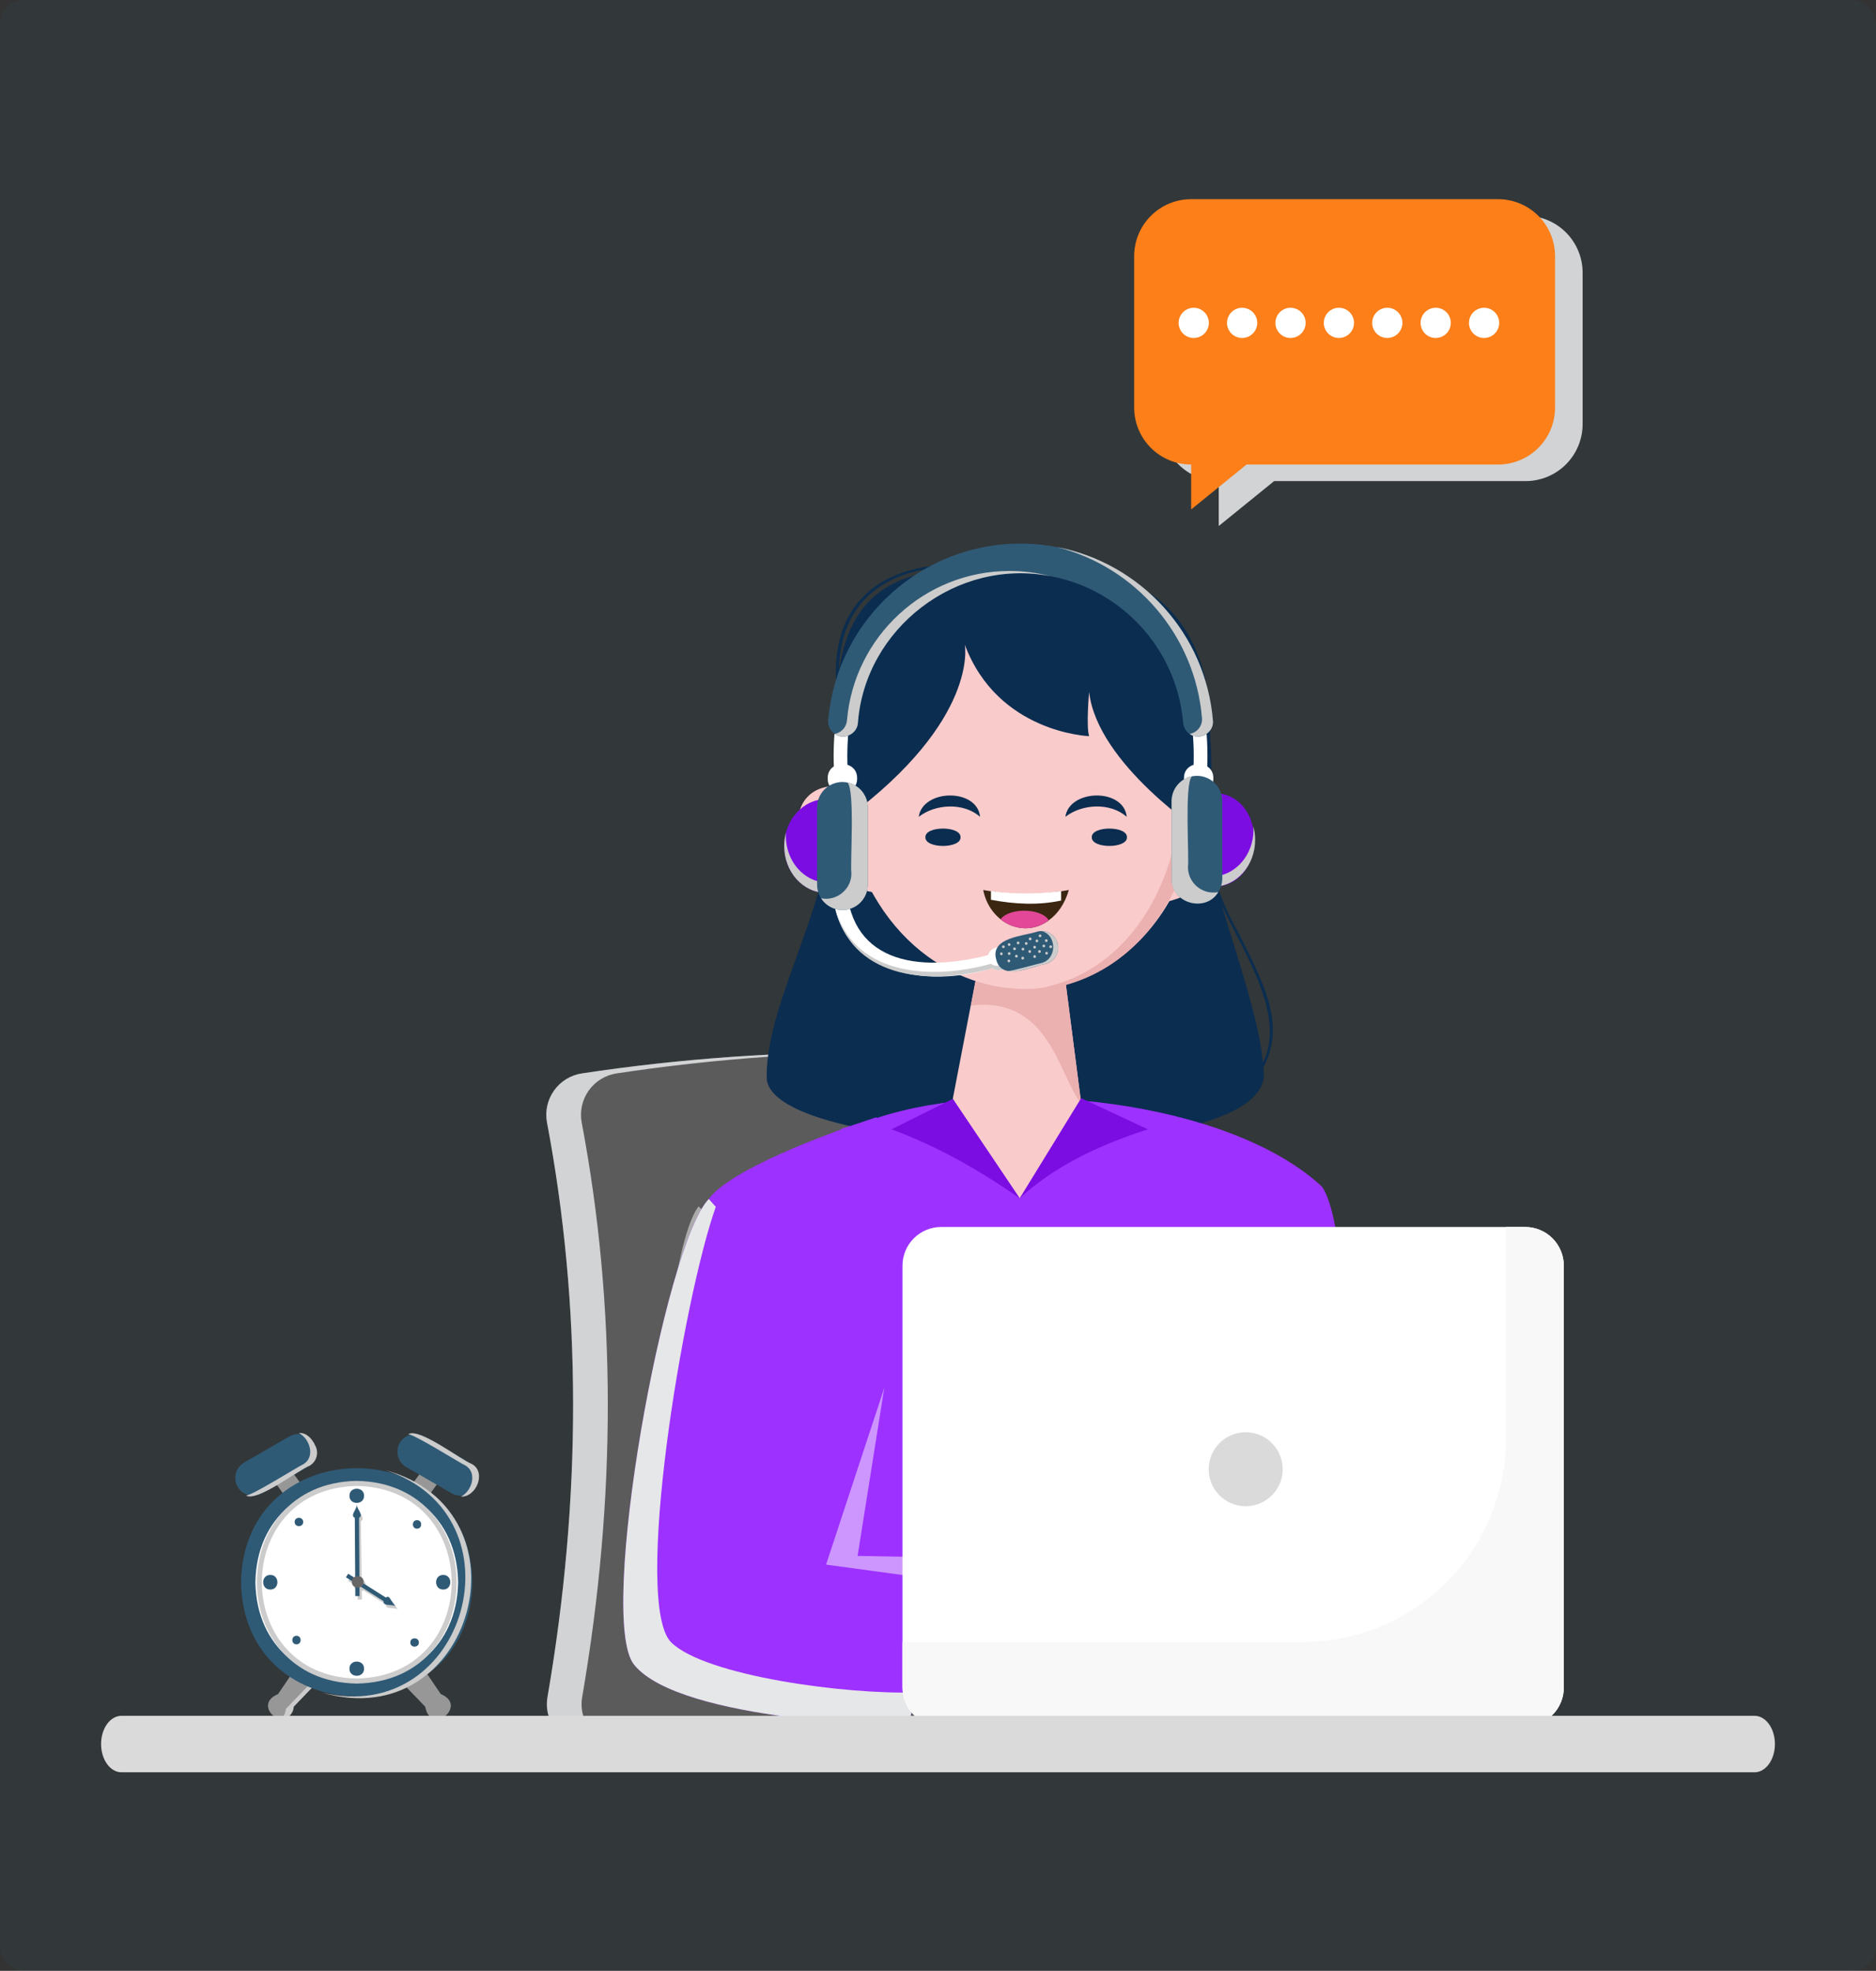 <svg width="631" height="663" viewBox="0 0 631 663" fill="none" xmlns="http://www.w3.org/2000/svg">
<rect x="0" y="0" width="631" height="663" fill="#333333" stroke="none"/>
<rect width="631" height="663" rx="8" fill="#2F5A76" fill-opacity="0.1"/>
<path d="M385.955 587.371H198C195.949 587.368 193.924 586.918 192.065 586.051C190.207 585.184 188.56 583.921 187.241 582.35C185.922 580.78 184.963 578.94 184.429 576.96C183.896 574.98 183.802 572.907 184.154 570.887C195.695 503.731 195.641 439.318 183.992 377.647C183.638 375.787 183.664 373.875 184.066 372.026C184.469 370.176 185.24 368.426 186.335 366.882C187.43 365.337 188.824 364.029 190.436 363.037C192.048 362.044 193.844 361.386 195.715 361.103C259.513 351.445 324.412 351.588 388.167 361.527C391.473 362.049 394.484 363.735 396.656 366.281C398.829 368.827 400.02 372.066 400.015 375.413V573.31C400.015 575.157 399.651 576.985 398.945 578.691C398.238 580.397 397.202 581.947 395.897 583.252C394.591 584.558 393.041 585.594 391.336 586.301C389.63 587.007 387.801 587.371 385.955 587.371Z" fill="#5B5B5B"/>
<path d="M195.826 570.886C207.367 503.731 207.313 439.318 195.662 377.647C195.309 375.787 195.334 373.875 195.737 372.025C196.14 370.176 196.912 368.426 198.006 366.882C199.101 365.337 200.496 364.029 202.108 363.037C203.72 362.044 205.515 361.386 207.387 361.103C236.837 356.657 266.563 354.283 296.346 353.997C262.667 353.696 229.018 356.072 195.716 361.103C193.844 361.386 192.048 362.043 190.436 363.036C188.824 364.029 187.429 365.337 186.335 366.881C185.24 368.426 184.469 370.176 184.066 372.025C183.663 373.875 183.638 375.787 183.992 377.647C195.642 439.319 195.696 503.733 184.154 570.886C183.802 572.907 183.896 574.98 184.43 576.96C184.963 578.94 185.923 580.78 187.241 582.35C188.56 583.92 190.207 585.183 192.065 586.051C193.923 586.918 195.949 587.368 198 587.37H209.67C207.62 587.368 205.594 586.918 203.736 586.05C201.878 585.183 200.232 583.92 198.913 582.35C197.594 580.779 196.635 578.94 196.101 576.96C195.568 574.979 195.474 572.907 195.826 570.886Z" fill="#D1D3D4"/>
<path d="M416.794 314.185C409.787 302.179 404.968 286.251 402.743 272.914C415.561 230.241 401.639 182.907 341.29 192.518C317.065 185.821 277.2 189.225 281.445 232.46C280.643 242.98 281.193 254.23 280.875 264.529C281.758 300.861 257.801 335.516 257.883 362.006C256.319 390.306 432.515 394.496 424.89 359.164C432.845 344.513 424.594 330.123 416.794 314.185V314.185ZM282.169 225.821C282.812 192.959 311.724 188.082 333.215 191.694C295.9 188.969 285.205 205.118 282.169 225.821H282.169ZM402.441 271.192C400.634 257.57 406.392 242.662 403.706 230.364C407.22 242.546 407.995 258.087 402.441 271.193V271.192ZM426.804 351.115C426.499 353.317 425.813 355.448 424.775 357.413C423.632 343.993 416.877 324.218 410.874 304.414C417.889 319.5 429.079 336.33 426.804 351.115Z" fill="#0B2D50"/>
<path d="M444.662 399.209C413.307 370.005 337.497 361.928 294.898 376.103L294.74 375.874C290.895 377.145 286.944 378.508 283.013 379.722L283.15 379.872C265.431 386.317 243.885 395.678 238.417 403.341C226.573 419.926 227.608 538.605 227.608 538.605H456.283C456.283 538.605 456.515 415.793 444.662 399.209Z" fill="#9D31FF"/>
<path d="M363.655 371.119C363.49 374.234 342.974 403.107 342.974 403.107L320.472 369.66C322.105 361.172 327.33 334.03 328.87 326.011L357.915 326.602L358.096 327.999L363.655 371.119Z" fill="#F9CBCB"/>
<path d="M363.655 371.119C356.087 362.158 353.251 335.108 326.575 338.25L328.862 326.342L357.906 326.934L358.096 327.999L363.655 371.119Z" fill="#EBB0B0"/>
<path d="M293.302 277.032L300.689 300.944C300.448 300.865 300.191 300.849 299.942 300.899L299.898 300.767C262.39 299.34 259.577 260.186 285.255 264.77C286.214 269.322 290.176 273.197 293.302 277.032H293.302ZM390.809 303.805C389.907 304.035 389.034 304.13 387.992 304.328C388.134 303.951 392.257 282.857 392.468 281.831C395.104 277.659 397.309 273.229 399.048 268.611C421.312 261.595 426.834 295.27 390.809 303.805Z" fill="#F9CBCB"/>
<path d="M404.513 264.909C396.477 358.446 288.95 353.194 282.648 261.621C286.586 172.619 405.408 175.961 404.513 264.909Z" fill="#F9CBCB"/>
<path d="M345.401 195.623C344.404 195.597 343.427 195.683 342.44 195.709C418.694 200.52 413.431 332.697 339.749 333.43C418.93 336.772 428.004 199.192 345.401 195.623Z" fill="#EBB0B0"/>
<path d="M359.514 299.4C358.122 304.146 355.655 307.563 352.743 309.587V309.652C343.829 316.071 332.725 309.942 330.718 299.4C340.237 301.14 349.994 301.14 359.513 299.4H359.514Z" fill="#3B2612"/>
<path d="M356.921 299.78V302.944C349.263 304.59 341.416 304.212 333.314 302.691V299.78C341.15 300.807 349.085 300.807 356.921 299.78Z" fill="white"/>
<path d="M352.742 309.587V309.652C350.389 311.413 347.513 312.332 344.575 312.264C341.637 312.195 338.807 311.142 336.539 309.273C339.357 305.294 350.254 305.396 352.742 309.587Z" fill="#E24897"/>
<path d="M311.263 281.657C311.101 277.765 323.246 277.765 323.083 281.659C323.245 285.549 311.1 285.549 311.263 281.657ZM367.231 281.657C367.071 277.765 379.215 277.765 379.051 281.659C379.214 285.549 367.069 285.549 367.231 281.657Z" fill="#0B2D50"/>
<path d="M309.025 274.778C310.322 265.407 328.665 265.032 329.654 274.778C324.13 269.912 314.684 270.382 309.025 274.778ZM358.349 274.778C359.645 265.407 377.988 265.032 378.978 274.778C373.455 269.912 364.008 270.382 358.349 274.778Z" fill="#0B2D50"/>
<path d="M340.105 494.261C339.965 484.631 355.092 484.631 354.949 494.261C355.09 503.89 339.963 503.891 340.105 494.261ZM340.105 519.124C339.965 509.495 355.092 509.495 354.949 519.125C355.09 528.755 339.963 528.755 340.105 519.124Z" fill="#D1D3D4"/>
<path d="M335.932 494.261C335.791 484.631 350.917 484.631 350.775 494.261C350.916 503.89 335.789 503.891 335.932 494.261ZM335.932 519.124C335.791 509.495 350.917 509.495 350.775 519.125C350.916 528.755 335.789 528.755 335.932 519.124Z" fill="#646A6C"/>
<path d="M340.105 438.734C339.965 429.105 355.092 429.105 354.949 438.734C355.09 448.366 339.963 448.364 340.105 438.734ZM340.105 463.599C339.965 453.97 355.092 453.969 354.949 463.6C355.09 473.229 339.963 473.229 340.105 463.599Z" fill="#D1D3D4"/>
<path d="M335.932 438.734C335.791 429.105 350.917 429.105 350.775 438.734C350.916 448.366 335.789 448.364 335.932 438.734ZM335.932 463.599C335.791 453.97 350.917 453.969 350.775 463.6C350.916 473.229 335.789 473.229 335.932 463.599Z" fill="#646A6C"/>
<path d="M320.471 369.661L299.832 379.915C314.491 385.263 328.843 393.233 342.973 403.108L320.471 369.661ZM363.655 369.43L386.114 379.915C369.021 385.351 354.213 392.72 342.973 403.108L363.655 369.43Z" fill="#7C0DE2"/>
<path d="M324.514 216.865C324.514 216.865 329.46 242.135 284.628 275.374C255.799 169.76 431.589 161.772 404.648 280.355C404.648 280.355 369.053 257.076 366.33 232.774C366.33 232.774 365.282 244.297 366.33 247.65C366.33 247.65 335.643 246.614 324.514 216.865Z" fill="#0B2D50"/>
<path d="M405.49 265.798H400.857C412.211 165.368 274.288 165.442 285.67 265.798H281.039C269.555 159.282 417.001 159.357 405.49 265.798Z" fill="white"/>
<path d="M278.402 261.848C278.308 255.426 288.396 255.426 288.301 261.85C288.396 268.269 278.307 268.269 278.402 261.848ZM398.221 261.848C398.128 255.426 408.215 255.426 408.12 261.85C408.213 268.269 398.128 268.269 398.221 261.848ZM337.897 324.584C337.91 324.58 337.922 324.577 337.935 324.572C337.767 324.169 336.471 318.992 336.319 318.418C334.598 318.695 332.776 319.572 332.305 321.327C305.091 328.231 283.509 321.625 284.7 293.351L280.075 293.097C277.434 325.392 307.681 333.664 333.799 325.724C335.04 326.7 336.812 326.465 338.256 325.983L337.897 324.584Z" fill="white"/>
<path d="M337.899 324.583C337.912 324.579 337.924 324.576 337.937 324.571C337.769 324.168 336.473 318.992 336.321 318.418L336.233 318.438C336.405 319.093 337.257 322.511 337.459 323.071C337.447 323.076 337.435 323.078 337.422 323.082L337.781 324.481C336.334 324.964 334.566 325.199 333.325 324.222C313.754 329.673 288.529 328.345 281.505 307.26C287.68 329.562 313.702 331.402 333.8 325.724C335.042 326.7 336.813 326.464 338.258 325.983L337.899 324.583ZM284.174 293.321C284.059 297.991 284.651 302.187 285.921 305.834C284.822 301.77 284.41 297.55 284.701 293.35L284.174 293.321Z" fill="#CCCCCC"/>
<path d="M263.771 284.597C263.771 293.299 270.074 300.354 277.848 300.354V268.841C270.074 268.841 263.771 275.895 263.771 284.597Z" fill="#7C0DE2"/>
<path d="M264.328 281.192C264.328 280.795 264.355 280.406 264.38 280.017C263.976 281.51 263.771 283.05 263.771 284.597C263.771 293.298 270.074 300.353 277.848 300.353V296.916C270.334 296.586 264.328 289.683 264.328 281.192Z" fill="#CCCCCC"/>
<path d="M402.962 247.787C401.696 247.782 400.479 247.3 399.552 246.438C398.625 245.576 398.056 244.396 397.959 243.134C395.59 215.037 371.964 192.897 343.264 192.897C314.563 192.897 290.937 215.037 288.567 243.134C288.47 244.396 287.902 245.576 286.975 246.438C286.048 247.3 284.831 247.782 283.565 247.787C280.217 247.797 277.951 244.666 278.647 241.41C281.892 208.261 310.184 182.341 344.281 182.87C377.864 183.39 405.353 209.532 407.98 242.581C408.007 243.256 407.897 243.929 407.657 244.561C407.417 245.192 407.051 245.768 406.582 246.255C406.113 246.741 405.551 247.128 404.929 247.391C404.306 247.654 403.638 247.789 402.962 247.787Z" fill="#2F5A76"/>
<path d="M339.588 192.08C310.887 192.08 287.26 214.219 284.89 242.318C284.802 243.438 284.344 244.496 283.587 245.325C282.83 246.155 281.819 246.708 280.712 246.899C283.744 249.112 288.371 246.927 288.568 243.135C290.862 211.499 321.759 187.609 353.293 193.824C348.816 192.668 344.211 192.082 339.588 192.081V192.08ZM407.971 242.408C405.563 213.192 383.727 189.406 355.451 184.014C381.925 190.687 401.99 213.658 404.293 241.589C404.388 242.835 404.012 244.071 403.24 245.053C402.469 246.035 401.357 246.692 400.124 246.895C403.39 249.317 408.429 246.497 407.971 242.408Z" fill="#CCCCCC"/>
<path d="M283.354 263.073C282.234 263.073 281.125 263.294 280.091 263.723C279.056 264.151 278.116 264.779 277.324 265.571C276.533 266.363 275.905 267.303 275.476 268.338C275.048 269.372 274.828 270.481 274.828 271.601V297.594C274.828 299.855 275.726 302.024 277.325 303.623C278.924 305.222 281.092 306.12 283.354 306.12C285.615 306.12 287.783 305.222 289.382 303.623C290.981 302.024 291.879 299.855 291.879 297.594V271.601C291.879 270.481 291.659 269.372 291.23 268.338C290.802 267.303 290.174 266.363 289.382 265.571C288.591 264.779 287.651 264.151 286.616 263.723C285.582 263.294 284.473 263.074 283.354 263.073Z" fill="#2F5A76"/>
<path d="M285.024 263.24C287.635 265.55 285.907 290.501 286.374 293.825C286.435 299.137 281.363 303.278 276.176 302.186C277.168 303.739 278.638 304.929 280.364 305.577C282.09 306.225 283.979 306.295 285.749 305.777C287.518 305.26 289.072 304.183 290.178 302.707C291.283 301.231 291.88 299.437 291.878 297.594V271.601C291.878 269.63 291.195 267.72 289.946 266.196C288.696 264.671 286.957 263.627 285.024 263.24Z" fill="#CCCCCC"/>
<path d="M408.097 266.759V298.272C426.502 298.203 426.488 266.823 408.097 266.759Z" fill="#7C0DE2"/>
<path d="M421.619 279.111C421.619 278.715 421.59 278.326 421.566 277.936C421.97 279.429 422.174 280.97 422.174 282.517C422.174 291.219 415.872 298.272 408.097 298.272V294.836C415.612 294.508 421.619 287.602 421.619 279.111Z" fill="#CCCCCC"/>
<path d="M402.594 260.994C401.474 260.994 400.366 261.215 399.331 261.643C398.297 262.071 397.357 262.699 396.566 263.49C395.774 264.282 395.146 265.222 394.717 266.256C394.289 267.29 394.068 268.399 394.068 269.518V295.512C394.068 297.774 394.967 299.942 396.565 301.541C398.164 303.14 400.333 304.038 402.594 304.038C404.855 304.038 407.024 303.14 408.623 301.541C410.222 299.942 411.12 297.774 411.12 295.512V269.518C411.12 268.399 410.899 267.29 410.471 266.256C410.042 265.221 409.414 264.282 408.622 263.49C407.831 262.699 406.891 262.071 405.856 261.643C404.822 261.214 403.713 260.994 402.594 260.994Z" fill="#2F5A76"/>
<path d="M400.923 261.159C398.311 263.469 400.04 288.422 399.574 291.744C399.579 293.004 399.862 294.248 400.403 295.385C400.944 296.523 401.73 297.527 402.704 298.326C403.679 299.125 404.818 299.698 406.04 300.005C407.261 300.313 408.536 300.346 409.772 300.103C405.628 307.154 393.775 303.858 394.07 295.513V269.518C394.07 267.548 394.753 265.638 396.003 264.114C397.252 262.59 398.991 261.546 400.923 261.159Z" fill="#CCCCCC"/>
<path d="M351.698 324.285C347.056 325.081 336.84 330.296 335.075 322.738C332.98 315.265 344.472 314.922 348.909 313.392C349.624 313.209 350.369 313.168 351.1 313.273C351.83 313.377 352.534 313.625 353.169 314.001C353.804 314.377 354.359 314.875 354.802 315.466C355.244 316.057 355.567 316.729 355.75 317.444C356.119 318.888 355.9 320.42 355.14 321.703C354.38 322.986 353.142 323.915 351.698 324.285Z" fill="#2F5A76"/>
<path d="M355.749 317.444C355.445 316.259 354.762 315.205 353.805 314.443C352.847 313.682 351.667 313.253 350.444 313.224C355.649 314.693 355.499 322.832 350.107 324.013C349.06 324.198 339.646 326.894 338.789 326.687C340.936 327.778 349.456 324.606 351.697 324.285C353.141 323.915 354.379 322.986 355.139 321.703C355.899 320.42 356.118 318.889 355.749 317.444ZM341.015 318.776C341.124 318.718 341.25 318.705 341.368 318.741C341.486 318.776 341.584 318.856 341.643 318.964C341.702 319.072 341.715 319.199 341.681 319.317C341.646 319.435 341.566 319.534 341.459 319.593C341.351 319.649 341.225 319.66 341.109 319.624C340.993 319.588 340.895 319.508 340.837 319.401C340.779 319.294 340.766 319.169 340.799 319.052C340.832 318.935 340.91 318.836 341.015 318.776ZM343.609 319.263C343.621 319.143 343.679 319.033 343.771 318.955C343.863 318.877 343.981 318.837 344.101 318.845C344.222 318.852 344.334 318.906 344.416 318.995C344.497 319.083 344.541 319.2 344.538 319.321C344.526 319.441 344.468 319.551 344.377 319.629C344.285 319.707 344.166 319.747 344.046 319.739C343.926 319.732 343.813 319.678 343.732 319.589C343.65 319.5 343.606 319.384 343.609 319.263Z" fill="#CCCCCC"/>
<path d="M343.535 322.288C343.543 322.165 343.6 322.049 343.692 321.968C343.785 321.886 343.906 321.845 344.029 321.852C344.153 321.86 344.268 321.916 344.349 322.009C344.431 322.102 344.473 322.223 344.465 322.346C344.457 322.469 344.401 322.585 344.308 322.666C344.216 322.748 344.094 322.789 343.971 322.782C343.848 322.774 343.733 322.718 343.651 322.625C343.569 322.532 343.528 322.411 343.535 322.288ZM341.65 321.249C341.759 321.193 341.885 321.182 342.002 321.218C342.119 321.254 342.217 321.334 342.275 321.442C342.333 321.549 342.346 321.675 342.313 321.793C342.279 321.91 342.2 322.009 342.094 322.069C341.985 322.126 341.859 322.137 341.742 322.101C341.625 322.065 341.527 321.984 341.469 321.877C341.411 321.769 341.397 321.643 341.431 321.526C341.465 321.408 341.544 321.309 341.65 321.249ZM342.218 316.801C342.326 316.746 342.451 316.736 342.567 316.772C342.682 316.809 342.779 316.888 342.836 316.995C342.894 317.101 342.908 317.226 342.875 317.342C342.843 317.459 342.766 317.558 342.661 317.618C342.553 317.673 342.428 317.683 342.313 317.647C342.197 317.611 342.101 317.531 342.043 317.425C341.985 317.318 341.971 317.194 342.004 317.077C342.037 316.961 342.114 316.862 342.218 316.801ZM344.954 316.985C345.008 316.956 345.067 316.938 345.128 316.932C345.188 316.926 345.25 316.931 345.308 316.949C345.367 316.966 345.421 316.995 345.469 317.033C345.516 317.072 345.556 317.119 345.585 317.173C345.614 317.226 345.632 317.285 345.638 317.346C345.645 317.407 345.639 317.468 345.621 317.527C345.604 317.585 345.575 317.64 345.537 317.687C345.498 317.735 345.451 317.774 345.397 317.803C345.289 317.862 345.162 317.875 345.043 317.84C344.925 317.805 344.826 317.724 344.767 317.616C344.709 317.507 344.695 317.38 344.73 317.262C344.766 317.144 344.846 317.044 344.954 316.985ZM346.275 315.445C346.384 315.386 346.511 315.373 346.629 315.408C346.688 315.426 346.742 315.454 346.79 315.493C346.837 315.531 346.876 315.579 346.905 315.632C346.934 315.686 346.953 315.745 346.959 315.806C346.965 315.866 346.959 315.928 346.942 315.986C346.925 316.045 346.896 316.099 346.857 316.147C346.819 316.194 346.771 316.233 346.718 316.262C346.609 316.321 346.482 316.334 346.364 316.299C346.246 316.264 346.146 316.183 346.088 316.075C346.029 315.967 346.016 315.839 346.051 315.721C346.086 315.603 346.167 315.504 346.275 315.445ZM348.548 316.116C348.656 316.061 348.781 316.051 348.896 316.087C349.012 316.123 349.109 316.203 349.166 316.31C349.224 316.416 349.238 316.54 349.205 316.657C349.172 316.773 349.095 316.872 348.991 316.933C348.883 316.988 348.758 316.998 348.642 316.962C348.527 316.925 348.43 316.846 348.373 316.739C348.315 316.633 348.301 316.508 348.334 316.392C348.367 316.276 348.443 316.176 348.548 316.116ZM349.601 314.401C349.709 314.342 349.836 314.328 349.955 314.363C350.073 314.398 350.172 314.479 350.231 314.587C350.29 314.695 350.304 314.823 350.269 314.941C350.234 315.059 350.153 315.159 350.045 315.217C349.937 315.276 349.809 315.29 349.691 315.255C349.573 315.22 349.473 315.139 349.414 315.031C349.356 314.923 349.342 314.796 349.377 314.677C349.412 314.559 349.492 314.46 349.601 314.401ZM351.703 316.021C351.812 315.964 351.938 315.953 352.055 315.989C352.172 316.024 352.271 316.105 352.329 316.213C352.387 316.321 352.4 316.447 352.366 316.565C352.332 316.682 352.253 316.782 352.146 316.841C352.037 316.9 351.909 316.913 351.791 316.877C351.672 316.842 351.573 316.761 351.514 316.652C351.456 316.543 351.443 316.416 351.478 316.297C351.514 316.179 351.595 316.079 351.703 316.021L351.703 316.021ZM350.868 317.814C350.977 317.76 351.102 317.75 351.217 317.787C351.332 317.823 351.429 317.903 351.486 318.009C351.544 318.116 351.558 318.24 351.525 318.357C351.493 318.473 351.416 318.573 351.312 318.634C351.203 318.687 351.079 318.696 350.964 318.659C350.849 318.623 350.753 318.543 350.696 318.437C350.639 318.331 350.625 318.207 350.657 318.09C350.689 317.974 350.764 317.875 350.868 317.814ZM349.809 320.527C349.694 320.571 349.566 320.568 349.453 320.518C349.34 320.467 349.252 320.374 349.207 320.259C349.163 320.143 349.167 320.015 349.217 319.902C349.267 319.789 349.36 319.701 349.476 319.657C349.59 319.617 349.716 319.623 349.826 319.673C349.936 319.724 350.022 319.816 350.066 319.93C350.109 320.043 350.107 320.169 350.059 320.28C350.011 320.392 349.921 320.48 349.809 320.527V320.527ZM352.193 321.088C352.079 321.127 351.955 321.12 351.846 321.068C351.737 321.017 351.653 320.926 351.61 320.813C351.567 320.701 351.569 320.576 351.616 320.466C351.663 320.355 351.75 320.267 351.861 320.219C351.975 320.179 352.101 320.185 352.211 320.236C352.321 320.287 352.407 320.379 352.45 320.492C352.493 320.606 352.491 320.731 352.443 320.843C352.395 320.954 352.305 321.042 352.193 321.089V321.088ZM348.168 322.23C348.054 322.269 347.929 322.262 347.819 322.211C347.71 322.159 347.625 322.068 347.581 321.955C347.538 321.842 347.541 321.717 347.588 321.605C347.635 321.494 347.724 321.406 347.835 321.358C347.95 321.317 348.077 321.323 348.187 321.374C348.298 321.425 348.385 321.517 348.428 321.631C348.472 321.745 348.469 321.872 348.421 321.984C348.372 322.096 348.281 322.184 348.168 322.23V322.23ZM346.124 319.682C346.232 319.626 346.358 319.616 346.474 319.652C346.59 319.688 346.688 319.768 346.745 319.875C346.803 319.982 346.817 320.108 346.784 320.225C346.75 320.342 346.672 320.441 346.566 320.501C346.458 320.555 346.334 320.564 346.219 320.528C346.104 320.491 346.007 320.411 345.95 320.305C345.893 320.199 345.879 320.075 345.911 319.959C345.943 319.842 346.02 319.743 346.124 319.682V319.682ZM347.78 318.227C347.889 318.173 348.013 318.164 348.128 318.2C348.243 318.237 348.34 318.317 348.397 318.423C348.454 318.529 348.468 318.653 348.436 318.769C348.404 318.886 348.327 318.985 348.223 319.046C348.115 319.099 347.991 319.109 347.876 319.072C347.761 319.036 347.664 318.956 347.607 318.85C347.55 318.744 347.536 318.619 347.568 318.503C347.6 318.387 347.677 318.288 347.78 318.227ZM337.029 318.559C337.017 318.439 337.052 318.32 337.126 318.225C337.2 318.13 337.308 318.068 337.427 318.051C337.546 318.033 337.667 318.063 337.765 318.133C337.863 318.203 337.93 318.308 337.952 318.427C337.964 318.546 337.929 318.666 337.855 318.761C337.781 318.855 337.673 318.918 337.554 318.935C337.435 318.952 337.314 318.922 337.216 318.852C337.118 318.782 337.051 318.677 337.029 318.559ZM339.221 320.376C339.33 320.319 339.456 320.308 339.573 320.344C339.69 320.379 339.789 320.46 339.847 320.567C339.905 320.675 339.919 320.801 339.885 320.919C339.851 321.036 339.772 321.136 339.666 321.196C339.557 321.252 339.431 321.264 339.314 321.228C339.197 321.192 339.098 321.112 339.04 321.004C338.982 320.897 338.968 320.771 339.002 320.653C339.036 320.535 339.115 320.436 339.221 320.376ZM339.109 322.85C339.217 322.795 339.343 322.784 339.459 322.821C339.575 322.857 339.672 322.937 339.73 323.044C339.788 323.151 339.801 323.277 339.768 323.394C339.734 323.511 339.656 323.61 339.551 323.67C339.442 323.725 339.317 323.736 339.201 323.699C339.085 323.663 338.987 323.583 338.93 323.476C338.872 323.369 338.858 323.243 338.892 323.126C338.925 323.01 339.003 322.91 339.109 322.85ZM353.573 318.926C353.517 318.948 353.456 318.959 353.395 318.957C353.334 318.956 353.274 318.942 353.218 318.917C353.162 318.892 353.112 318.857 353.07 318.813C353.027 318.768 352.995 318.716 352.973 318.659C352.951 318.602 352.94 318.542 352.942 318.481C352.943 318.42 352.957 318.359 352.982 318.304C353.006 318.248 353.042 318.197 353.086 318.155C353.13 318.113 353.183 318.08 353.24 318.058C353.355 318.014 353.483 318.017 353.595 318.067C353.708 318.118 353.796 318.21 353.84 318.325C353.885 318.44 353.881 318.568 353.831 318.681C353.781 318.794 353.689 318.882 353.573 318.926ZM339.207 317.349C339.315 317.296 339.439 317.287 339.554 317.324C339.668 317.361 339.764 317.44 339.821 317.546C339.878 317.652 339.892 317.776 339.86 317.891C339.828 318.007 339.753 318.106 339.65 318.168C339.541 318.221 339.417 318.229 339.303 318.193C339.188 318.156 339.093 318.076 339.035 317.97C338.978 317.865 338.964 317.741 338.996 317.625C339.028 317.509 339.104 317.41 339.207 317.349ZM336.595 320.449C336.703 320.396 336.828 320.386 336.943 320.423C337.057 320.459 337.154 320.539 337.211 320.645C337.269 320.751 337.283 320.876 337.25 320.992C337.218 321.108 337.142 321.207 337.038 321.268C336.929 321.323 336.804 321.333 336.689 321.297C336.573 321.26 336.476 321.18 336.418 321.074C336.361 320.967 336.347 320.842 336.38 320.726C336.413 320.609 336.49 320.51 336.595 320.449Z" fill="#CCCCCC"/>
<path d="M234.947 405.851C221.949 422.795 213.979 550.378 228.243 564.372C245.965 581.752 322.101 574.211 322.101 574.211L329.714 524.163L288.46 523.415L298.109 462.591L234.947 405.851Z" fill="white" fill-opacity="0.49"/>
<path d="M238.417 403.341C223.531 418.653 200.73 544.437 213.266 559.997C228.837 579.326 305.334 580.721 305.334 580.721L318.733 531.902L277.849 526.346L302.093 452.746L238.417 403.341Z" fill="#9D31FF"/>
<g style="mix-blend-mode:multiply">
<path d="M225.8 552.545C212.692 539.726 229.745 436.903 240.756 405.999L238.417 403.341C223.531 418.653 200.73 544.437 213.266 559.997C228.837 579.326 305.334 580.721 305.334 580.721L308.462 569.323C284.533 570.171 237.243 563.735 225.8 552.545Z" fill="#E6E7E8"/>
</g>
<path d="M316.56 412.763H512.986C516.437 412.763 519.745 414.134 522.185 416.574C524.625 419.013 525.995 422.322 525.995 425.772V567.712C525.995 569.42 525.659 571.112 525.005 572.69C524.351 574.269 523.393 575.703 522.185 576.911C520.977 578.119 519.543 579.077 517.965 579.731C516.386 580.384 514.695 580.721 512.986 580.721H316.561C313.11 580.721 309.801 579.35 307.361 576.91C304.921 574.47 303.551 571.161 303.551 567.711V425.773C303.551 422.322 304.921 419.013 307.361 416.574C309.801 414.134 313.11 412.763 316.56 412.763Z" fill="white"/>
<path d="M506.545 412.763V483.883C506.545 502.057 499.325 519.486 486.474 532.337C473.623 545.187 456.194 552.407 438.02 552.407H303.551V567.712C303.551 571.162 304.922 574.471 307.361 576.911C309.801 579.35 313.11 580.721 316.561 580.721H512.986C514.694 580.721 516.386 580.385 517.965 579.731C519.543 579.077 520.977 578.119 522.186 576.911C523.394 575.703 524.352 574.269 525.006 572.69C525.66 571.112 525.996 569.42 525.996 567.712V425.774C525.996 424.066 525.66 422.374 525.006 420.795C524.352 419.217 523.394 417.782 522.186 416.574C520.978 415.366 519.543 414.408 517.965 413.754C516.386 413.1 514.695 412.763 512.986 412.763H506.545Z" fill="#F8F8F8"/>
<path d="M406.545 494.26C406.545 491.799 407.275 489.393 408.642 487.347C410.01 485.3 411.953 483.705 414.227 482.763C416.501 481.821 419.003 481.575 421.417 482.055C423.831 482.535 426.049 483.72 427.789 485.461C429.53 487.201 430.715 489.419 431.195 491.833C431.675 494.247 431.429 496.749 430.487 499.023C429.545 501.297 427.95 503.24 425.903 504.608C423.857 505.975 421.451 506.705 418.99 506.705C415.689 506.705 412.524 505.394 410.19 503.06C407.856 500.726 406.545 497.561 406.545 494.26Z" fill="#DADADA"/>
<path d="M91.096 496.736L96.576 492.765L102.122 500.418L96.642 504.39L91.096 496.736Z" fill="#979797"/>
<path d="M138.119 500.021L143.667 492.368L149.146 496.34L143.598 503.993L138.119 500.021Z" fill="#979797"/>
<path d="M138.681 555.765L131.176 561.848C135.121 565.946 139.067 570.044 143.014 574.141C144.866 584.078 157.589 573.757 148.253 569.894C145.063 565.186 141.872 560.476 138.681 555.765ZM103.103 555.765C105.605 557.793 108.106 559.82 110.607 561.848C106.662 565.946 102.716 570.044 98.77 574.141C96.918 584.078 84.195 573.757 93.53 569.894C96.721 565.186 99.912 560.476 103.103 555.765Z" fill="#979797"/>
<path d="M103.102 555.765C102.681 556.39 102.259 557.013 101.837 557.634L107.969 562.604C104.024 566.702 100.078 570.8 96.131 574.897C96.114 575.566 95.94 576.222 95.623 576.812C95.306 577.402 94.856 577.909 94.307 578.292C96.553 578.494 98.806 576.429 98.769 574.141C102.716 570.044 106.661 565.946 110.606 561.848L103.102 555.765Z" fill="#CCCCCC"/>
<path d="M158.916 532.271C158.042 583.435 81.939 583.427 81.072 532.269C81.946 481.109 158.049 481.118 158.916 532.271Z" fill="#2F5A76"/>
<path d="M129.59 494.544C176.724 509.85 157.114 581.016 108.386 569.433C159.088 584.02 179.975 508.331 129.59 494.544Z" fill="#CCCCCC"/>
<path d="M154.086 532.272C153.321 577.087 86.66 577.08 85.902 532.271C86.668 487.457 153.328 487.465 154.086 532.272L154.086 532.272Z" fill="white"/>
<path d="M119.995 498.181C75.18 498.946 75.188 565.606 119.996 566.364C164.809 565.599 164.801 498.94 119.995 498.181ZM119.995 564.655C77.427 563.928 77.435 500.61 119.996 499.89C162.561 500.617 162.555 563.934 119.995 564.655Z" fill="#CCCCCC"/>
<path d="M117.538 561.351C117.491 558.162 122.499 558.162 122.452 561.351C122.499 564.539 117.49 564.539 117.538 561.351ZM138.015 552.545C137.987 550.685 140.908 550.685 140.882 552.545C140.908 554.403 137.987 554.403 138.015 552.545ZM99.722 550.293C101.582 550.265 101.582 553.187 99.722 553.159C97.862 553.187 97.862 550.265 99.722 550.293ZM101.975 512C102.001 513.859 99.08 513.859 99.108 512C99.08 510.139 102.001 510.139 101.975 512ZM140.267 514.251C138.408 514.28 138.407 511.357 140.267 511.386C142.127 511.358 142.127 514.28 140.267 514.251ZM90.916 529.815C94.105 529.768 94.105 534.776 90.916 534.73C87.728 534.776 87.728 529.768 90.916 529.815ZM122.452 503.195C122.499 506.383 117.49 506.383 117.538 503.195C117.491 500.007 122.499 500.007 122.452 503.195ZM149.073 534.73C145.884 534.776 145.884 529.768 149.073 529.815C152.261 529.768 152.261 534.776 149.073 534.73Z" fill="#2F5A76"/>
<path d="M132.521 539.667C131.815 538.538 131.578 537.877 130.575 538.512L123.024 533.816C123.15 533.315 123.077 532.784 122.82 532.336C122.563 531.887 122.141 531.556 121.645 531.412L121.375 511.757C123.04 510.878 120.739 509.095 120.605 507.422C120.517 509.097 118.265 510.943 119.955 511.776L120.227 531.538C120.075 531.612 119.934 531.704 119.806 531.814L117.859 530.603L117.108 531.81L119.129 533.066C119.074 533.488 119.155 533.916 119.362 534.288C119.568 534.66 119.888 534.956 120.275 535.133L120.316 538.117L121.738 538.096L121.698 535.221C121.876 535.164 122.046 535.082 122.202 534.979L129.826 539.719C129.667 541.596 132.41 540.62 133.889 541.41C133.383 540.87 132.925 540.287 132.521 539.667Z" fill="#CCCCCC"/>
<path d="M120.933 536.936L120.762 510.597C122.433 509.728 120.144 507.929 120.023 506.256C119.923 507.929 117.658 509.76 119.341 510.606L119.511 536.947L120.933 536.936Z" fill="#2F5A76"/>
<path d="M131.707 538.585C131.009 537.45 130.778 536.789 129.77 537.416L117.111 529.415L116.353 530.617L129.011 538.62C128.84 540.493 131.59 539.54 133.064 540.339C132.561 539.795 132.107 539.208 131.707 538.585Z" fill="#2F5A76"/>
<path d="M122.32 532.174C122.339 534.755 118.286 534.726 118.343 532.145C118.324 529.565 122.377 529.593 122.32 532.174Z" fill="#666666"/>
<path d="M103.332 493.544L88.078 502.352C86.706 503.138 85.079 503.35 83.552 502.941C82.025 502.531 80.722 501.535 79.927 500.168C79.141 498.797 78.93 497.17 79.339 495.643C79.748 494.116 80.745 492.813 82.111 492.019L97.365 483.21C98.737 482.424 100.364 482.213 101.891 482.622C103.418 483.031 104.721 484.028 105.516 485.395C106.302 486.766 106.514 488.393 106.105 489.92C105.695 491.447 104.699 492.75 103.332 493.544Z" fill="#2F5A76"/>
<path d="M105.982 486.2C104.978 483.997 103.085 481.873 100.521 482.078C104.235 483.942 106.215 490.258 101.905 492.638C100.567 493.169 83.844 503.723 82.693 503.043C86.127 505.615 101.032 494.11 104.14 493.081C105.293 492.41 106.135 491.31 106.48 490.021C106.825 488.731 106.647 487.358 105.982 486.2Z" fill="#CCCCCC"/>
<path d="M136.659 493.544L151.913 502.352C153.284 503.138 154.911 503.35 156.438 502.941C157.965 502.532 159.268 501.535 160.063 500.168C160.849 498.797 161.061 497.17 160.652 495.643C160.243 494.116 159.246 492.813 157.879 492.019L142.625 483.211C141.253 482.424 139.626 482.213 138.099 482.622C136.572 483.031 135.269 484.028 134.474 485.395C133.688 486.767 133.476 488.393 133.886 489.92C134.295 491.447 135.292 492.75 136.659 493.544Z" fill="#2F5A76"/>
<path d="M158.684 492.483C155.442 491.422 140.812 479.962 137.227 482.526C138.262 481.815 155.167 492.439 156.417 492.929C160.722 495.306 158.751 501.615 155.044 503.484C160.192 503.708 163.726 495.23 158.684 492.483Z" fill="#CCCCCC"/>
<path d="M590.145 596.208H40.854C37.069 596.208 34 591.953 34 586.707C34 581.459 37.069 577.204 40.854 577.204H590.145C593.931 577.204 597 581.459 597 586.707C597 591.953 593.931 596.208 590.145 596.208Z" fill="#DADADA"/>
<path d="M513.149 72.572H409.928C404.842 72.572 399.965 74.593 396.37 78.188C392.774 81.784 390.754 86.661 390.754 91.746V142.67C390.754 147.755 392.774 152.632 396.37 156.228C399.965 159.824 404.842 161.845 409.928 161.845V176.955L428.559 161.845H513.149C515.667 161.845 518.16 161.349 520.486 160.385C522.812 159.421 524.926 158.009 526.706 156.228C528.487 154.448 529.899 152.334 530.863 150.008C531.826 147.681 532.322 145.188 532.322 142.67V91.746C532.322 86.661 530.302 81.784 526.706 78.189C523.111 74.593 518.234 72.572 513.149 72.572Z" fill="#D1D3D4"/>
<path d="M503.872 67H400.651C395.566 67 390.688 69.021 387.093 72.617C383.497 76.213 381.477 81.09 381.477 86.176V137.098C381.477 142.184 383.497 147.061 387.093 150.657C390.689 154.253 395.566 156.273 400.651 156.273V171.385L419.281 156.273H503.872C506.39 156.273 508.883 155.777 511.21 154.814C513.536 153.85 515.65 152.437 517.43 150.657C519.211 148.876 520.623 146.763 521.586 144.436C522.55 142.11 523.046 139.616 523.046 137.098V86.176C523.046 83.658 522.55 81.164 521.587 78.838C520.623 76.511 519.211 74.397 517.43 72.617C515.65 70.836 513.536 69.424 511.21 68.46C508.884 67.496 506.39 67 503.872 67Z" fill="#FC7F19"/>
<path d="M396.431 108.614C396.431 107.608 396.729 106.624 397.288 105.788C397.847 104.951 398.641 104.299 399.571 103.914C400.5 103.529 401.523 103.428 402.51 103.624C403.497 103.82 404.403 104.305 405.115 105.016C405.826 105.727 406.311 106.634 406.507 107.62C406.703 108.607 406.603 109.63 406.218 110.56C405.833 111.489 405.181 112.284 404.344 112.843C403.508 113.402 402.524 113.7 401.518 113.7C400.169 113.7 398.875 113.164 397.921 112.21C396.967 111.257 396.431 109.963 396.431 108.614ZM412.708 108.614C412.708 107.608 413.006 106.624 413.565 105.788C414.124 104.951 414.918 104.299 415.848 103.914C416.777 103.529 417.8 103.428 418.787 103.624C419.774 103.82 420.68 104.305 421.392 105.016C422.103 105.727 422.588 106.634 422.784 107.62C422.98 108.607 422.88 109.63 422.495 110.56C422.11 111.489 421.458 112.284 420.621 112.843C419.785 113.402 418.801 113.7 417.795 113.7C416.446 113.7 415.152 113.164 414.198 112.21C413.244 111.257 412.708 109.963 412.708 108.614H412.708ZM428.985 108.614C428.984 107.608 429.283 106.624 429.841 105.788C430.4 104.951 431.195 104.299 432.124 103.914C433.054 103.529 434.076 103.428 435.063 103.624C436.05 103.82 436.956 104.304 437.668 105.016C438.379 105.727 438.864 106.633 439.06 107.62C439.257 108.607 439.156 109.63 438.771 110.559C438.386 111.489 437.734 112.283 436.898 112.842C436.061 113.402 435.078 113.7 434.072 113.7C432.723 113.7 431.429 113.164 430.475 112.21C429.521 111.257 428.985 109.963 428.985 108.614ZM445.262 108.614C445.262 107.608 445.56 106.624 446.119 105.787C446.678 104.951 447.472 104.298 448.402 103.913C449.331 103.528 450.354 103.427 451.341 103.623C452.328 103.819 453.235 104.304 453.946 105.015C454.658 105.727 455.142 106.633 455.339 107.62C455.535 108.607 455.434 109.63 455.049 110.559C454.664 111.489 454.012 112.284 453.176 112.843C452.339 113.402 451.356 113.7 450.349 113.7C449 113.7 447.707 113.164 446.753 112.21C445.799 111.257 445.262 109.963 445.262 108.614ZM461.539 108.614C461.539 107.608 461.837 106.624 462.396 105.788C462.955 104.951 463.749 104.299 464.679 103.914C465.608 103.529 466.631 103.428 467.618 103.624C468.605 103.82 469.511 104.305 470.223 105.016C470.934 105.728 471.419 106.634 471.615 107.621C471.811 108.608 471.71 109.63 471.325 110.56C470.94 111.489 470.288 112.284 469.452 112.843C468.615 113.402 467.631 113.7 466.625 113.7C465.276 113.7 463.983 113.164 463.029 112.21C462.075 111.256 461.539 109.963 461.539 108.614ZM477.817 108.614C477.817 107.608 478.115 106.624 478.674 105.788C479.233 104.951 480.028 104.299 480.957 103.914C481.887 103.529 482.909 103.429 483.896 103.625C484.883 103.821 485.789 104.306 486.501 105.017C487.212 105.729 487.696 106.635 487.892 107.622C488.089 108.609 487.988 109.631 487.603 110.561C487.217 111.49 486.565 112.285 485.729 112.843C484.892 113.402 483.909 113.7 482.902 113.7C481.554 113.7 480.26 113.164 479.307 112.21C478.353 111.256 477.817 109.963 477.817 108.614ZM494.093 108.614C494.093 107.608 494.391 106.625 494.95 105.788C495.509 104.952 496.304 104.3 497.233 103.915C498.162 103.53 499.185 103.429 500.171 103.626C501.158 103.822 502.064 104.306 502.776 105.018C503.487 105.729 503.971 106.635 504.167 107.622C504.364 108.608 504.263 109.631 503.878 110.56C503.493 111.49 502.841 112.284 502.005 112.843C501.168 113.402 500.185 113.7 499.179 113.7C497.83 113.7 496.537 113.164 495.583 112.21C494.629 111.256 494.094 109.963 494.093 108.614Z" fill="white"/>
</svg>
